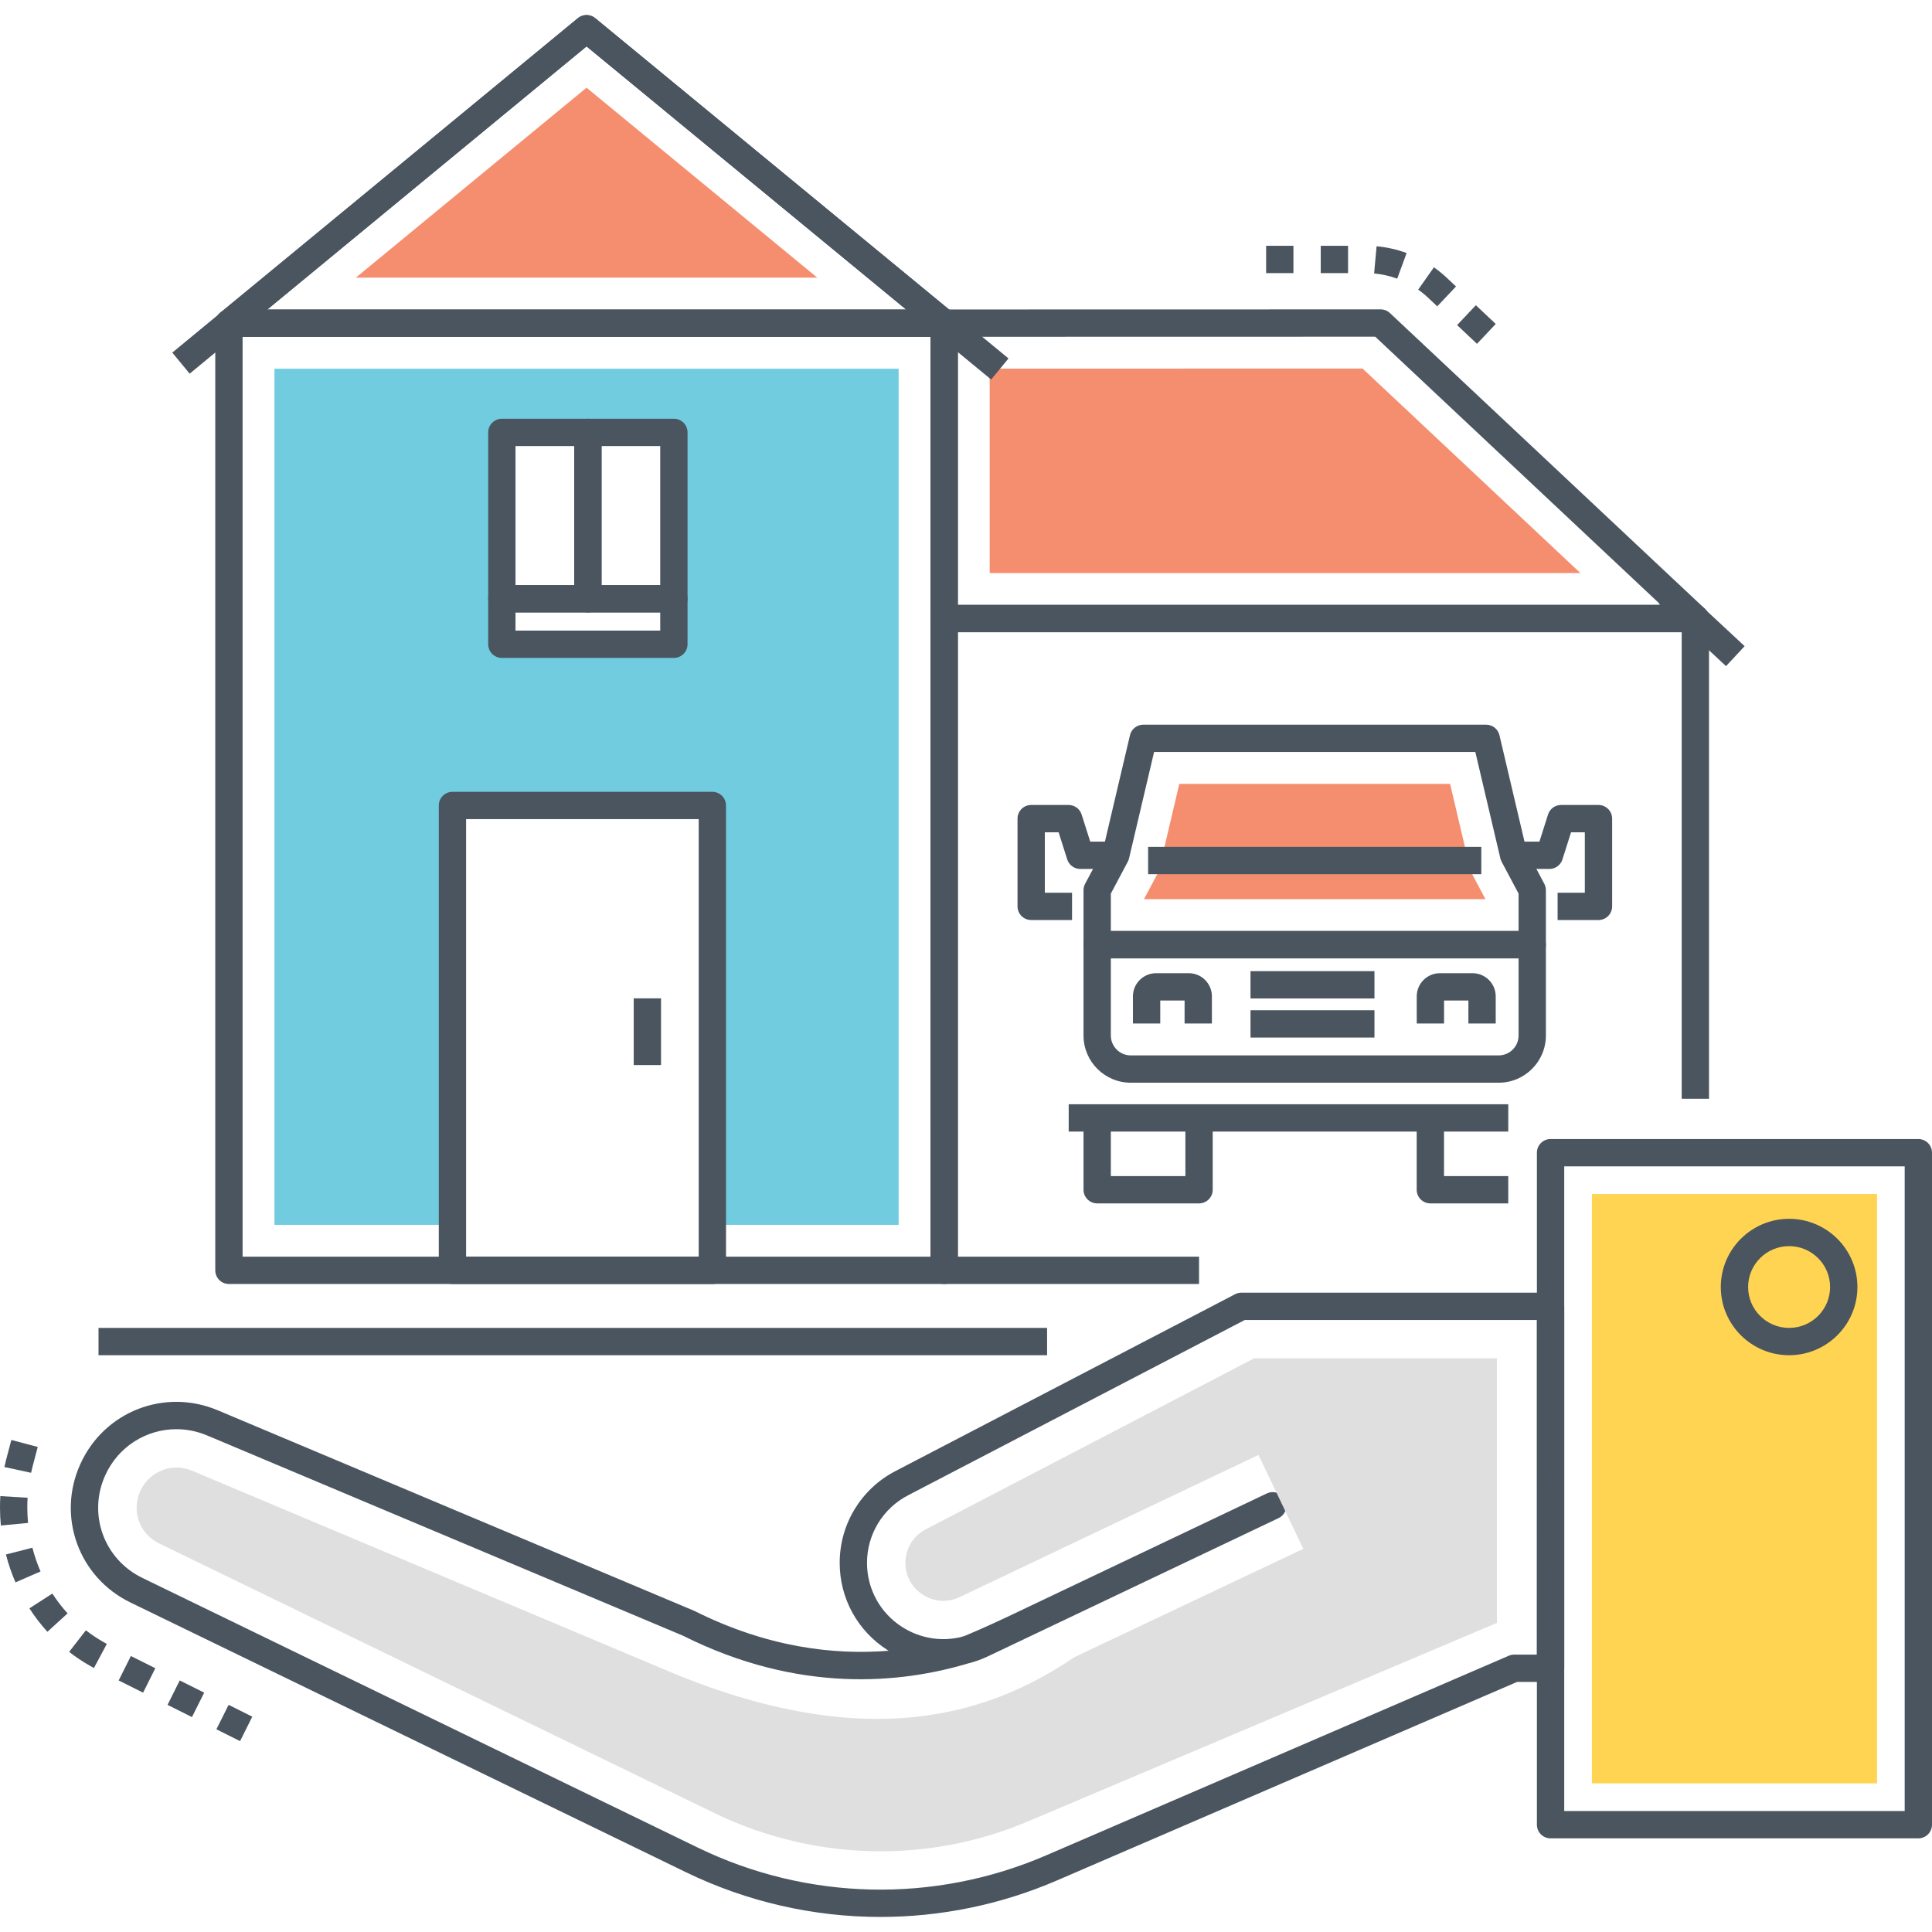 <?xml version="1.0" encoding="utf-8"?>
<!-- Generator: Adobe Illustrator 21.0.0, SVG Export Plug-In . SVG Version: 6.00 Build 0)  -->
<svg version="1.1" id="Layer_1" xmlns="http://www.w3.org/2000/svg" xmlns:xlink="http://www.w3.org/1999/xlink" x="0px" y="0px"
	 viewBox="0 0 512 512" style="enable-background:new 0 0 512 512;" xml:space="preserve">
<g>
	<g>
		<g>
			<g>
				<path style="fill:#4A555F;" d="M410.915,342.575h-81.932c-0.582,0-1.154,0.14-1.67,0.409l-90.014,46.869
					c-9.114,4.744-14.773,14.064-14.773,24.322c0.002,9.458,4.781,18.124,12.787,23.181c0.059,0.036,0.118,0.074,0.177,0.11
					c-14.512,1.176-32.169-0.887-51.468-10.559L57.71,373.742c-14.125-5.947-30.136,0.326-36.436,14.283
					c-6.27,13.889-0.432,29.987,13.291,36.65l147.187,71.467c16.276,7.902,33.908,11.868,51.567,11.868
					c15.899-0.001,31.823-3.217,46.782-9.672l121.935-52.611h8.878c1.998,0,3.619-1.62,3.619-3.619v-95.915
					C414.534,344.195,412.913,342.575,410.915,342.575z M407.296,438.489h-6.006c-0.492,0-0.98,0.101-1.435,0.296l-122.624,52.908
					c-29.631,12.787-63.282,12.036-92.317-2.062L37.728,418.164c-10.174-4.939-14.502-16.869-9.856-27.16
					c3.48-7.706,10.949-12.253,18.864-12.253c2.716,0,5.487,0.536,8.167,1.663l126.094,53.063
					c30.727,15.408,57.807,12.662,75.57,7.345c1.789-0.444,3.551-1.07,5.262-1.884l8.247-3.922c0.099-0.047,0.198-0.094,0.299-0.142
					l68.454-32.558c1.805-0.858,2.571-3.018,1.713-4.823c-0.857-1.805-3.018-2.574-4.823-1.714l-68.708,32.68
					c-5.639,2.674-10.405,4.683-11.277,5.047c-0.339,0.107-0.681,0.213-1.03,0.318c-5.256,1.264-10.829,0.376-15.522-2.589
					c-5.895-3.723-9.416-10.101-9.416-17.061c0-7.549,4.168-14.408,10.876-17.902l89.229-46.459h77.427V438.489z"/>
			</g>
		</g>
	</g>
	<g>
		<g>
			<path style="fill:#DFDFDF;" d="M332.366,359.971l-87.013,45.308c-3.335,1.736-5.406,5.145-5.406,8.896
				c0,3.515,1.709,6.608,4.688,8.484c1.641,1.035,3.487,1.582,5.34,1.582c1.488,0,2.955-0.339,4.36-1.008l79.175-37.657
				l11.881,24.877l-60.614,28.685c-10.508,7.067-27.333,16.387-52.357,16.387c-16.763,0-35.323-4.235-55.166-12.587l-126.31-53.164
				c-1.343-0.565-2.749-0.852-4.176-0.852c-4.125,0-7.9,2.455-9.616,6.254c-2.368,5.25-0.16,11.336,5.029,13.855l147.187,71.468
				c13.628,6.617,28.826,10.115,43.949,10.115c13.779,0,27.194-2.774,39.873-8.244l123.516-52.29l0.001-70.106L332.366,359.971z"/>
		</g>
	</g>
	<g>
		<g>
			<g>
				<path style="fill:#4A555F;" d="M510.939,302.915c-0.678-0.679-1.6-1.06-2.559-1.06l-97.466,0.001
					c-1.998,0-3.619,1.62-3.619,3.619v178.086c0,1.999,1.621,3.619,3.619,3.619h97.466c1.998,0,3.619-1.62,3.619-3.619V305.474
					C512,304.514,511.618,303.594,510.939,302.915z M504.762,479.942h-90.228V309.094l90.228-0.001V479.942z"/>
			</g>
		</g>
	</g>
	<g>
		<g>
			<rect x="421.866" y="316.426" style="fill:#FFD452;" width="75.563" height="156.185"/>
		</g>
	</g>
	<g>
		<g>
			<g>
				<path style="fill:#4A555F;" d="M474.131,322.999c-9.981,0-18.103,8.108-18.103,18.074c0,9.966,8.122,18.074,18.103,18.074
					s18.103-8.108,18.103-18.074C492.234,331.106,484.112,322.999,474.131,322.999z M474.131,351.909
					c-5.992,0-10.864-4.861-10.864-10.836c0-5.975,4.873-10.836,10.864-10.836s10.864,4.861,10.864,10.836
					C484.996,347.048,480.123,351.909,474.131,351.909z"/>
			</g>
		</g>
	</g>
	<g>
		<g>
			<g>
				<path style="fill:#4A555F;" d="M7.238,399.497c-0.002-0.858,0.023-1.716,0.075-2.576l-7.224-0.437
					c-0.062,1.012-0.092,2.023-0.09,3.023c0,1.583,0.076,3.187,0.227,4.769l7.205-0.683C7.304,402.237,7.238,400.862,7.238,399.497z
					 M7.79,426.232c1.421,2.204,3.028,4.292,4.776,6.207l5.344-4.88c-1.475-1.617-2.834-3.383-4.036-5.25L7.79,426.232z
					 M8.668,388.507l1.336-5.05l-6.998-1.851l-1.336,5.051c-0.187,0.704-0.356,1.41-0.509,2.118l7.073,1.529
					C8.365,389.704,8.511,389.105,8.668,388.507z M8.584,410.157l-7.012,1.798c0.648,2.525,1.501,5.009,2.535,7.384l6.635-2.889
					C9.863,414.427,9.135,412.31,8.584,410.157z M60.585,451.804l-3.237,6.475l6.274,3.135l3.237-6.475L60.585,451.804z
					 M44.398,451.808l6.475,3.236l3.237-6.475l-6.475-3.236L44.398,451.808z M22.763,432.05l-4.444,5.713
					c1.708,1.329,3.527,2.55,5.41,3.627c0.384,0.22,0.772,0.435,1.166,0.646l3.417-6.381c-0.332-0.178-0.66-0.359-0.985-0.546
					C25.739,434.2,24.203,433.171,22.763,432.05z M31.448,445.337l6.475,3.236l3.237-6.475l-6.475-3.236L31.448,445.337z"/>
			</g>
		</g>
	</g>
	<g>
		<g>
			<path style="fill:#4A555F;" d="M449.288,160.306H250.213c-1.998,0-3.619,1.62-3.619,3.619v172.729
				c0,1.999,1.621,3.619,3.619,3.619h67.547v-7.238h-63.928v-165.49h191.836v123.642h7.238V163.925
				C452.907,161.926,451.286,160.306,449.288,160.306z"/>
		</g>
	</g>
	<g>
		<g>
			<g>
				<path style="fill:#4A555F;" d="M252.777,83.085c-0.679-0.679-1.6-1.06-2.559-1.06H60.669c-1.998,0-3.619,1.62-3.619,3.619
					v251.011c0,1.999,1.621,3.619,3.619,3.619h189.544c1.998,0,3.619-1.62,3.619-3.619l0.004-251.011
					C253.837,84.684,253.456,83.764,252.777,83.085z M246.594,333.036H64.289V89.263h182.31L246.594,333.036z"/>
			</g>
		</g>
	</g>
	<g>
		<g>
			<g>
				<path style="fill:#71CCE0;" d="M72.732,97.719v226.87h47.169V213.459h68.884V324.59h49.365V97.719H72.732z M178.579,170.729
					h-45.577v-56.144h45.577V170.729z"/>
			</g>
		</g>
	</g>
	<g>
		<g>
			<g>
				<path style="fill:#4A555F;" d="M451.764,161.286l-83.409-78.317c-0.669-0.63-1.558-0.981-2.477-0.981l-115.665,0.025
					c-2,0.001-3.619,1.62-3.619,3.619v78.293c0,1.999,1.621,3.619,3.619,3.619h199.074c1.484,0,2.818-0.907,3.365-2.287
					C453.199,163.877,452.848,162.303,451.764,161.286z M253.833,160.306V89.251l110.614-0.024l75.699,71.079H253.833z"/>
			</g>
		</g>
	</g>
	<g>
		<g>
			<polygon style="fill:#F58E6F;" points="361.104,97.672 262.276,97.694 262.276,151.861 418.816,151.861 			"/>
		</g>
	</g>
	<g>
		<g>
			<g>
				<path style="fill:#4A555F;" d="M252.518,82.85L157.742,4.815c-1.333-1.1-3.266-1.1-4.599,0L58.37,82.85
					c-1.181,0.971-1.624,2.578-1.107,4.016c0.516,1.438,1.88,2.397,3.407,2.397h189.548c1.527,0,2.891-0.959,3.407-2.397
					C254.141,85.428,253.698,83.821,252.518,82.85z M70.759,82.025l84.684-69.727l84.687,69.727H70.759z"/>
			</g>
		</g>
	</g>
	<g>
		<g>
			<polygon style="fill:#F58E6F;" points="155.442,23.236 94.299,73.58 216.587,73.58 			"/>
		</g>
	</g>
	<g>
		<g>
			<g>
				<path style="fill:#4A555F;" d="M406.059,246.735H290.763c-1.998,0-3.619,1.62-3.619,3.619v24.066
					c0,6.899,5.613,12.511,12.511,12.511h97.511c6.899,0,12.511-5.612,12.511-12.511v-24.066
					C409.678,248.355,408.057,246.735,406.059,246.735z M402.439,274.419c0,2.908-2.365,5.273-5.273,5.273h-97.511
					c-2.907,0-5.273-2.366-5.273-5.273v-20.446h108.057V274.419z"/>
			</g>
		</g>
	</g>
	<g>
		<g>
			<rect x="283.216" y="292.64" style="fill:#4A555F;" width="116.488" height="7.238"/>
		</g>
	</g>
	<g>
		<g>
			
				<rect x="447.408" y="153.315" transform="matrix(0.681 -0.732 0.732 0.681 22.696 383.061)" style="fill:#4A555F;" width="7.238" height="24.33"/>
		</g>
	</g>
	<g>
		<g>
			<path style="fill:#4A555F;" d="M382.678,311.672v-15.413h-7.238v19.032c0,1.999,1.621,3.619,3.619,3.619h20.645v-7.238H382.678z"
				/>
		</g>
	</g>
	<g>
		<g>
			<path style="fill:#4A555F;" d="M314.142,296.259v15.413h-19.759v-15.413h-7.238v19.032c0,1.999,1.621,3.619,3.619,3.619h26.998
				c1.998,0,3.619-1.62,3.619-3.619v-19.032H314.142z"/>
		</g>
	</g>
	<g>
		<g>
			<g>
				<path style="fill:#4A555F;" d="M409.254,234.212l-4.698-8.837l-7.187-30.536c-0.384-1.635-1.843-2.79-3.522-2.79h-90.871
					c-1.68,0-3.139,1.155-3.522,2.79l-7.187,30.536l-4.698,8.837c-0.278,0.523-0.424,1.107-0.424,1.699v14.442
					c0,1.999,1.621,3.619,3.619,3.619h115.295c1.998,0,3.619-1.62,3.619-3.619v-14.442
					C409.678,235.319,409.532,234.735,409.254,234.212z M402.439,246.734H294.382v-9.921l4.496-8.455
					c0.146-0.275,0.257-0.567,0.328-0.871l6.637-28.202h85.136l6.637,28.202c0.071,0.303,0.182,0.596,0.328,0.871l4.496,8.455
					V246.734z"/>
			</g>
		</g>
	</g>
	<g>
		<g>
			<polygon style="fill:#F58E6F;" points="389.753,230.945 384.291,207.731 312.529,207.731 307.067,230.944 303.161,238.29 
				393.662,238.29 			"/>
		</g>
	</g>
	<g>
		<g>
			<rect x="304.262" y="224.428" style="fill:#4A555F;" width="88.298" height="7.238"/>
		</g>
	</g>
	<g>
		<g>
			<path style="fill:#4A555F;" d="M288.923,223.04l-2.285-7.191c-0.479-1.503-1.873-2.523-3.45-2.523h-9.917
				c-1.998,0-3.619,1.62-3.619,3.619v23.253c0,1.999,1.621,3.619,3.619,3.619h10.832v-7.238h-7.212v-16.014h3.65l2.285,7.191
				c0.479,1.503,1.873,2.523,3.45,2.523h9.408v-7.238H288.923z"/>
		</g>
	</g>
	<g>
		<g>
			<path style="fill:#4A555F;" d="M423.615,213.326h-9.919c-1.577,0-2.971,1.021-3.45,2.524l-2.283,7.19h-6.76v7.238h9.408
				c1.576,0,2.971-1.021,3.45-2.524l2.283-7.19h3.652v16.014h-7.215v7.238h10.834c1.998,0,3.619-1.62,3.619-3.619v-23.253
				C427.234,214.946,425.613,213.326,423.615,213.326z"/>
		</g>
	</g>
	<g>
		<g>
			<path style="fill:#4A555F;" d="M390.249,257.907h-8.664c-3.381,0-6.133,2.751-6.133,6.133v7.203h7.238v-6.097h6.451v6.097h7.238
				v-7.203C396.379,260.658,393.63,257.907,390.249,257.907z"/>
		</g>
	</g>
	<g>
		<g>
			<path style="fill:#4A555F;" d="M315.034,257.907h-8.664c-3.381,0-6.131,2.751-6.131,6.133v7.203h7.238v-6.097h6.451v6.097h7.238
				v-7.203C321.167,260.658,318.416,257.907,315.034,257.907z"/>
		</g>
	</g>
	<g>
		<g>
			<rect x="331.398" y="257.362" style="fill:#4A555F;" width="32.848" height="7.238"/>
		</g>
	</g>
	<g>
		<g>
			<rect x="331.398" y="267.725" style="fill:#4A555F;" width="32.848" height="7.238"/>
		</g>
	</g>
	<g>
		<g>
			<g>
				<path style="fill:#4A555F;" d="M178.585,110.969h-22.793c-1.998,0-3.619,1.62-3.619,3.619v44.095
					c0,1.999,1.621,3.619,3.619,3.619h22.793c1.998,0,3.619-1.62,3.619-3.619v-44.095
					C182.204,112.589,180.583,110.969,178.585,110.969z M174.966,155.064h-15.555v-36.857h15.555V155.064z"/>
			</g>
		</g>
	</g>
	<g>
		<g>
			<g>
				<path style="fill:#4A555F;" d="M155.792,110.969h-22.796c-1.998,0-3.619,1.62-3.619,3.619v44.095
					c0,1.999,1.621,3.619,3.619,3.619h22.796c1.998,0,3.619-1.62,3.619-3.619v-44.095
					C159.411,112.589,157.79,110.969,155.792,110.969z M152.172,155.064h-15.558v-36.857h15.558V155.064z"/>
			</g>
		</g>
	</g>
	<g>
		<g>
			<g>
				<path style="fill:#4A555F;" d="M178.585,155.064h-45.59c-1.998,0-3.619,1.62-3.619,3.619v12.051
					c0,1.999,1.621,3.619,3.619,3.619h45.59c1.998,0,3.619-1.62,3.619-3.619v-12.051
					C182.204,156.684,180.583,155.064,178.585,155.064z M174.966,167.115h-38.352v-4.812h38.352V167.115z"/>
			</g>
		</g>
	</g>
	<g>
		<g>
			<g>
				<path style="fill:#4A555F;" d="M188.783,209.843h-68.881c-1.998,0-3.619,1.62-3.619,3.619v123.193
					c0,1.999,1.621,3.619,3.619,3.619h68.881c1.998,0,3.619-1.62,3.619-3.619V213.462
					C192.402,211.463,190.781,209.843,188.783,209.843z M185.164,333.036h-61.643V217.081h61.643V333.036z"/>
			</g>
		</g>
	</g>
	<g>
		<g>
			<rect x="167.942" y="264.571" style="fill:#4A555F;" width="7.238" height="17.682"/>
		</g>
	</g>
	<g>
		<g>
			<path style="fill:#4A555F;" d="M157.742,4.815c-1.336-1.102-3.266-1.099-4.602,0.002L45.661,93.441l4.604,5.584l105.18-86.727
				l107.219,88.281l4.599-5.588L157.742,4.815z"/>
		</g>
	</g>
	<g>
		<g>
			<rect x="26.106" y="351.909" style="fill:#4A555F;" width="251.382" height="7.238"/>
		</g>
	</g>
	<g>
		<g>
			<g>
				<path style="fill:#4A555F;" d="M350.012,72.374h7.238v-7.238h-7.238V72.374z M335.536,72.374h7.238v-7.238h-7.238V72.374z
					 M364.156,72.472c2.09,0.189,4.149,0.652,6.121,1.377l2.493-6.795c-2.563-0.941-5.243-1.544-7.959-1.79L364.156,72.472z
					 M391.118,80.886l-4.967,5.266l5.266,4.966l4.967-5.266L391.118,80.886z M380.004,70.841l-4.17,5.918
					c0.933,0.657,1.831,1.388,2.663,2.174l2.389,2.253l4.967-5.266l-2.392-2.254C382.379,72.645,381.215,71.695,380.004,70.841z"/>
			</g>
		</g>
	</g>
</g>
</svg>
